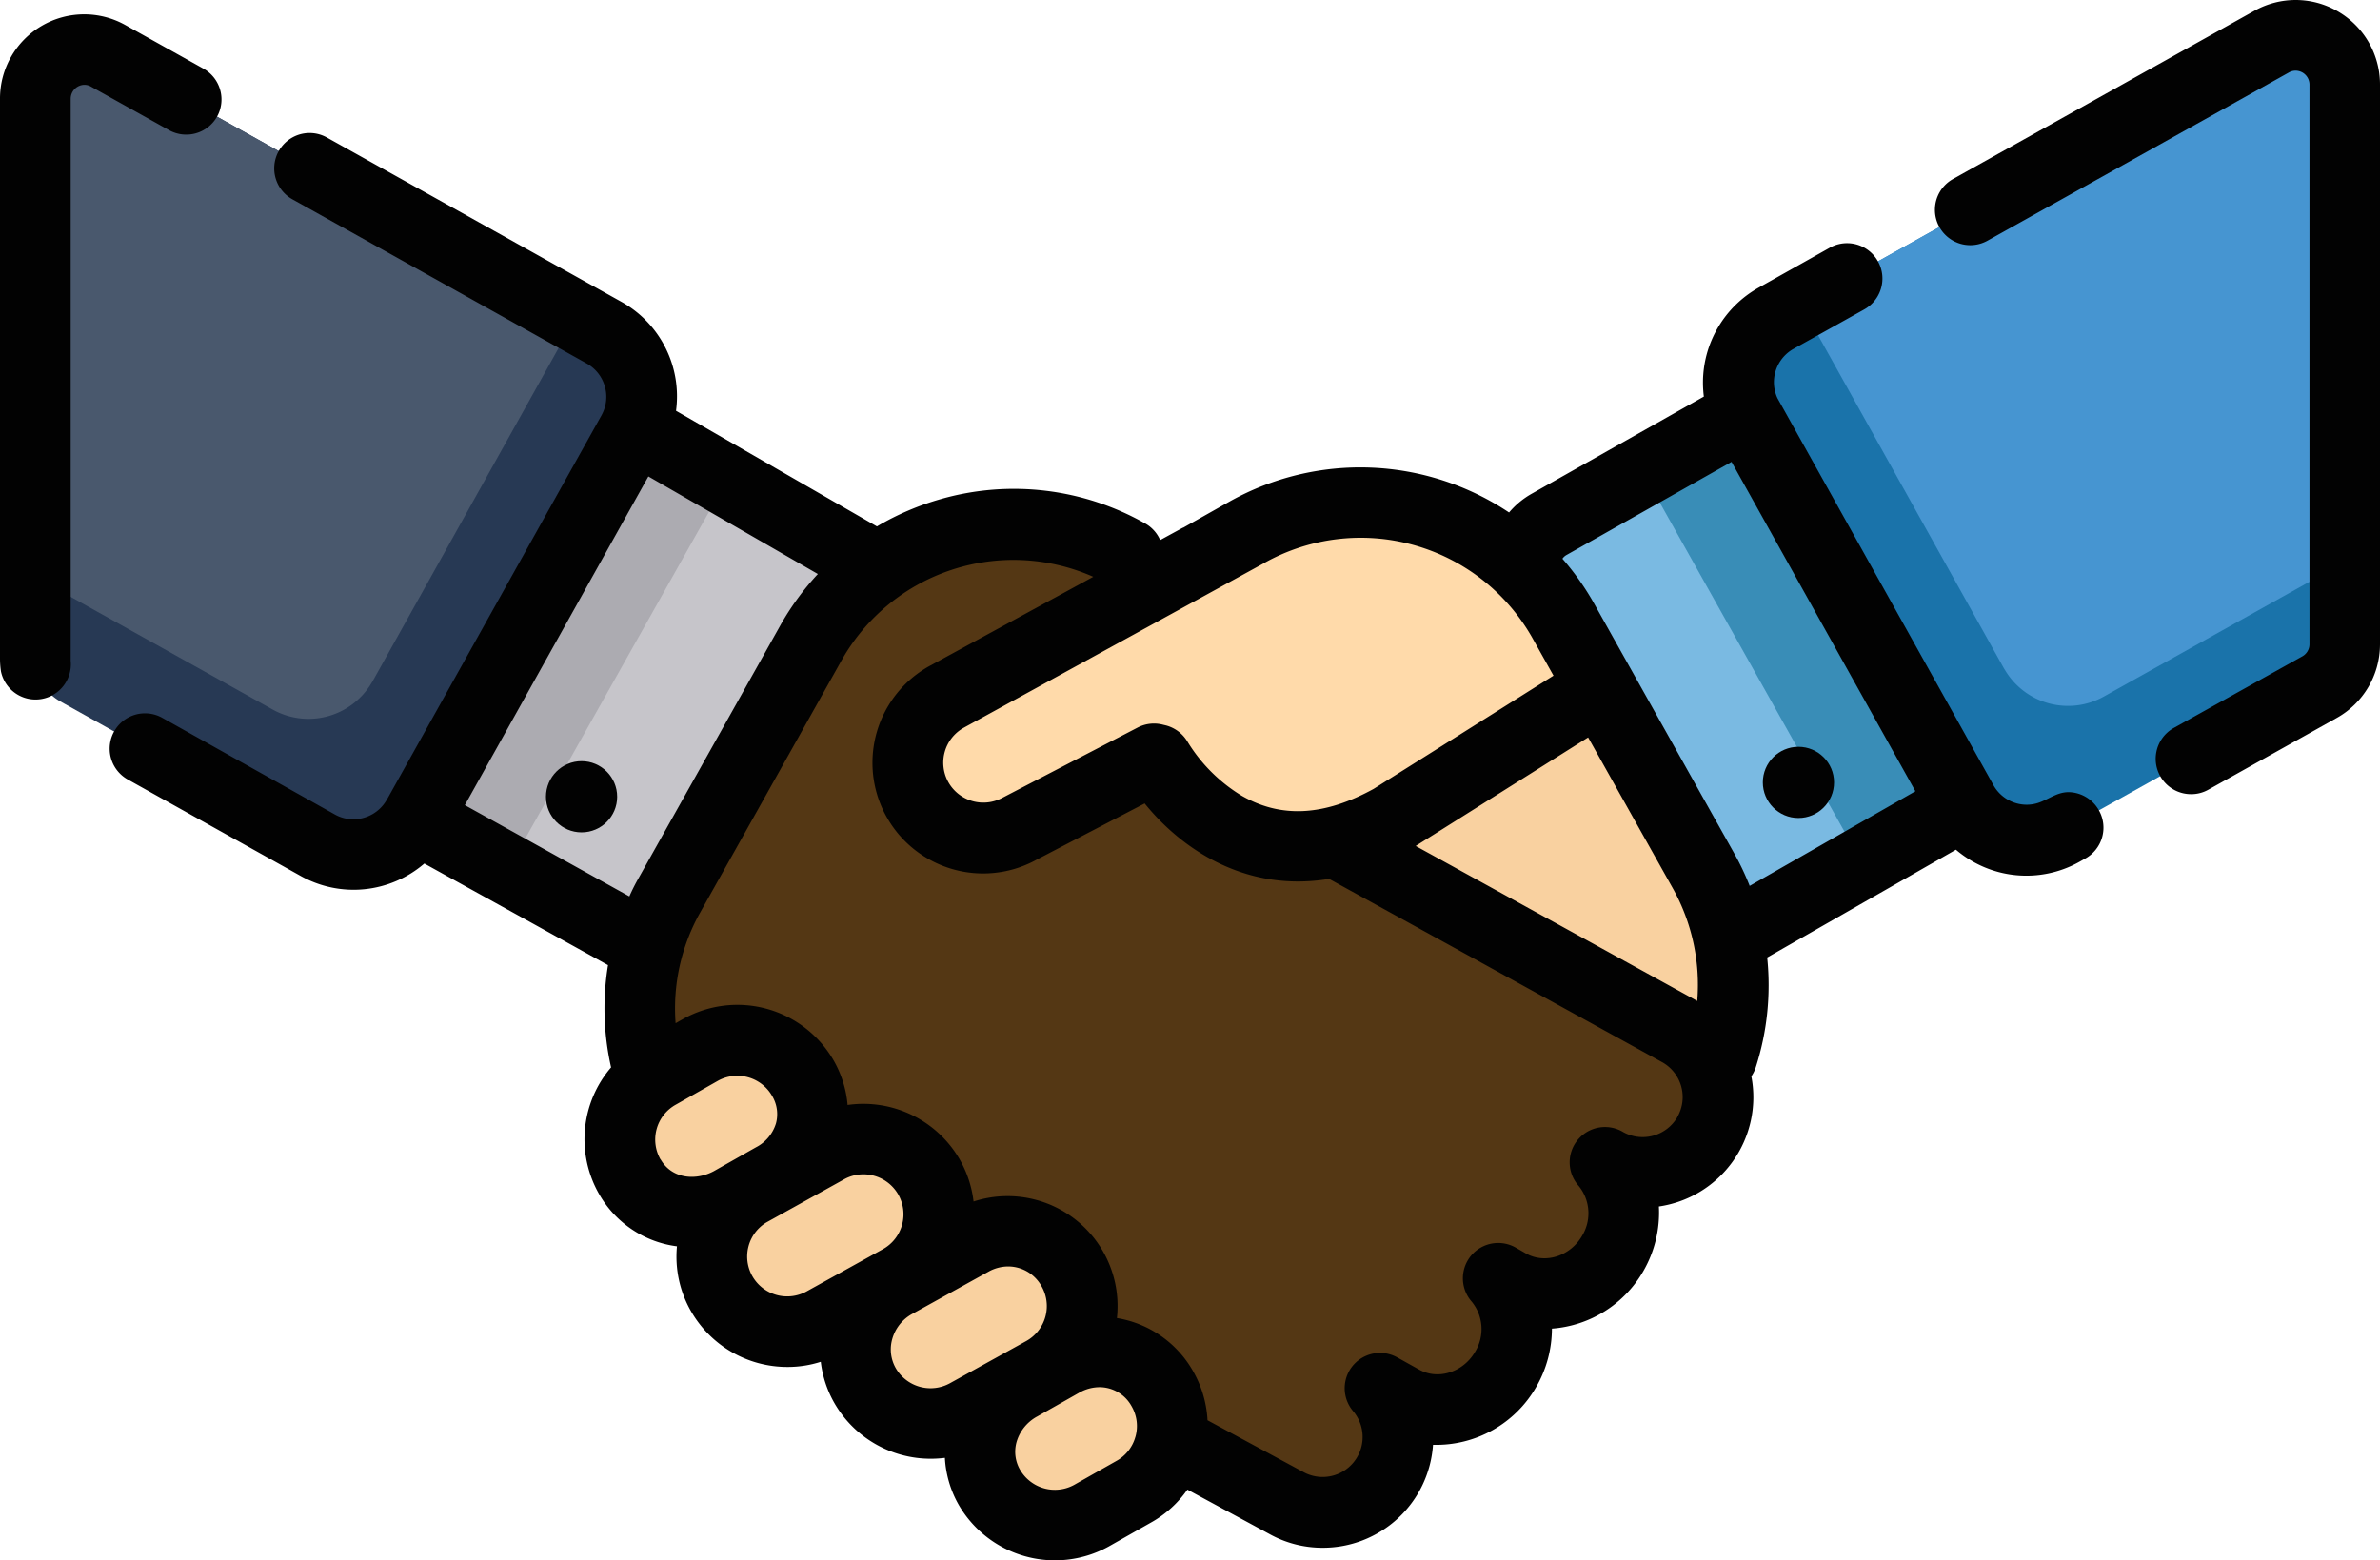 <svg id="Capa_1" data-name="Capa 1" xmlns="http://www.w3.org/2000/svg" viewBox="0 0 512 335.76"><defs><style>.cls-1{fill:#f9d1a0;}.cls-2{fill:#543714;}.cls-3{fill:#ffdaaa;}.cls-4{fill:#c6c5ca;}.cls-5{fill:#273954;}.cls-6{fill:#49586d;}.cls-7{fill:#7abae2;}.cls-8{fill:#1a73aa;}.cls-9{fill:#4695d1;}.cls-10{fill:#acabb1;}.cls-11{fill:#398db7;}.cls-12{fill:#020202;}</style></defs><path class="cls-1" d="M151.32,303.71l.79-.44,28.12-15.48,50-27.39v-.14a16.24,16.24,0,0,1-23.25-9.1,16.45,16.45,0,0,1,7.89-19.43l43.37-23.47.16-.08h0l9.9-5.59c24.11-13.59,54.45-4.56,67.81,18.76l30.39,54.19A50,50,0,0,1,346.73,344l-6.44,3.49-54.13,29.84-6.92,3.84h0l-43.38,24A16.21,16.21,0,0,1,214,399.12h0a16.2,16.2,0,0,1,1.7-18.59l-4.76,2.65c-7.73,4.28-17.63,1.28-22.25-6.74h0a16.94,16.94,0,0,1,1.63-19.59l-2.44,1.36c-7.73,4.28-17.62,1.3-22.24-6.72h0a16.91,16.91,0,0,1,1.65-19.57l-.25.13a16.2,16.2,0,0,1-15.71-28.34Z" transform="translate(0 -88.12)"/><path class="cls-2" d="M361.25,310l-.79-.43-28.12-15.48-74-40.69v-.13a16.24,16.24,0,0,0,23.25-9.11,16.46,16.46,0,0,0-7.89-19.43l-21-11.69-.16-.07h0l-9.9-5.58a50,50,0,0,0-68.21,19.1L144,280.69a50,50,0,0,0,19.77,68.44l6.44,3.5,64.47,35.73,6.92,3.84h0l35.06,19.29a16.2,16.2,0,0,0,21.89-6.07h0a16.21,16.21,0,0,0-1.7-18.59l4.76,2.65c7.73,4.29,17.63,1.29,22.25-6.74h0a16.92,16.92,0,0,0-1.63-19.58l2.44,1.35c7.73,4.29,17.62,1.3,22.24-6.71h0a16.93,16.93,0,0,0-1.65-19.58l.25.14A16.21,16.21,0,0,0,361.25,310Z" transform="translate(0 -88.12)"/><path class="cls-1" d="M250,386.91a16.21,16.21,0,0,0-21.9-6.11l-.69.39a16.21,16.21,0,0,0,3.21-20.09h0A16.22,16.22,0,0,0,208.75,355l-13.17,7.29a16.18,16.18,0,0,0,4.24-20.93h0a16.2,16.2,0,0,0-21.9-6.12l-7.8,4.32a16.23,16.23,0,0,0,2.57-19.48h0a16.2,16.2,0,0,0-21.9-6.11l-8.3,4.7-.79.44a16.21,16.21,0,0,0-6.18,22.27h0a16.21,16.21,0,0,0,21.89,6.08l.16-.09a16.19,16.19,0,0,0-2.26,19.24h0a16.2,16.2,0,0,0,21.89,6.07l13.16-7.29a16.21,16.21,0,0,0-4.22,21h0A16.21,16.21,0,0,0,208,392.43l8.3-4.6a16.22,16.22,0,0,0-3.45,20.39h0a16.2,16.2,0,0,0,21.88,6.07l9.07-5.14A16.21,16.21,0,0,0,250,386.91Z" transform="translate(0 -88.12)"/><path class="cls-3" d="M336.38,221.79a50,50,0,0,0-68.2-19.11l-9.91,5.58h0l-.15.07-54.44,29.71a16.24,16.24,0,0,0-6.32,22h0a16.25,16.25,0,0,0,22,6.32l28.87-15,.66.17c2.14,3.63,19.15,30.18,50.46,12.83l45-28.34Z" transform="translate(0 -88.12)"/><path class="cls-4" d="M183.88,214.42a10,10,0,0,1-1.21,3.54L145.36,284a10.24,10.24,0,0,1-13.92,3.89l-22.27-12.57L89.62,264.3,87.25,263,13,221a10.51,10.51,0,0,1-5.37-9.17v-86.4a10.55,10.55,0,0,1,15.73-9.19L134.47,179l2.08,1.17,19.84,11.21L178.79,204A10.21,10.21,0,0,1,183.88,214.42Z" transform="translate(0 -88.12)"/><path class="cls-5" d="M136.55,180.17c-.17.35-.34.68-.52,1L89.89,263.86a3,3,0,0,1-.28.44A15.78,15.78,0,0,1,68.38,270L13,239.06a10.56,10.56,0,0,1-5.41-9.21V109.37a10.55,10.55,0,0,1,15.69-9.21L123.9,156.32l6,3.36A15.81,15.81,0,0,1,136.55,180.17Z" transform="translate(0 -88.12)"/><path class="cls-6" d="M123.9,156.32,80.17,234.69c-.09.15-.18.3-.28.45a15.78,15.78,0,0,1-21.23,5.65L7.6,212.3V109.37a10.55,10.55,0,0,1,15.69-9.21Z" transform="translate(0 -88.12)"/><path class="cls-7" d="M504.4,122.35v86.41a10.51,10.51,0,0,1-5.37,9.17l-76.65,43.28-21.92,12.38-19.9,11.24a10.21,10.21,0,0,1-13.92-3.89l-24.52-43.43-12.79-22.64a10.09,10.09,0,0,1-1.26-4,.17.17,0,0,1,0-.07,10.21,10.21,0,0,1,5.15-9.85l20.11-11.36,21.92-12.38.21-.12,113.22-63.91A10.54,10.54,0,0,1,504.4,122.35Z" transform="translate(0 -88.12)"/><path class="cls-8" d="M504.4,106.27V226.76A10.57,10.57,0,0,1,499,236l-55.38,30.9a15.79,15.79,0,0,1-21.23-5.66,4,4,0,0,1-.27-.44L376,178.1c-.18-.34-.36-.67-.52-1a15.81,15.81,0,0,1,6.61-20.49l5.34-3L488.72,97.07A10.54,10.54,0,0,1,504.4,106.27Z" transform="translate(0 -88.12)"/><path class="cls-9" d="M504.4,106.27V209.06L452.59,238a15.78,15.78,0,0,1-21.23-5.65c-.1-.14-.19-.3-.28-.45L387.4,153.61,488.72,97.07A10.54,10.54,0,0,1,504.4,106.27Z" transform="translate(0 -88.12)"/><polygon class="cls-10" points="136.55 92.06 89.61 176.19 109.17 187.23 156.39 103.26 136.55 92.06"/><polygon class="cls-11" points="422.38 173.09 400.46 185.47 353.32 101.47 375.45 88.97 422.38 173.09"/><path class="cls-12" d="M493.84,88.12A18.24,18.24,0,0,0,485,90.43l-64.85,36.2a7.6,7.6,0,1,0,7.41,13.28l64.85-36.2a2.86,2.86,0,0,1,1.42-.38,3,3,0,0,1,3,3V226.76a3,3,0,0,1-1.51,2.57L467.73,244.7A7.61,7.61,0,0,0,471.44,259a7.5,7.5,0,0,0,3.7-1L502.7,242.6a18.16,18.16,0,0,0,9.3-15.84V106.28A18.18,18.18,0,0,0,493.84,88.12Z" transform="translate(0 -88.12)"/><path class="cls-12" d="M451.52,262.46a7.65,7.65,0,0,0-5.7-3.84c-2.82-.36-4.56,1.2-7,2.13a8,8,0,0,1-2.86.52,8.21,8.21,0,0,1-7-4l-46.57-83.45a8.08,8.08,0,0,1-.77-3.45,8.23,8.23,0,0,1,4.2-7.18l15.24-8.5a7.6,7.6,0,0,0-7.41-13.28L378.35,150a23.45,23.45,0,0,0-12,20.45,24.42,24.42,0,0,0,.19,3l-37.09,20.94a17.88,17.88,0,0,0-4.81,4A57.58,57.58,0,0,0,264.57,196l-9.91,5.59-.12.07-.07,0-4.89,2.67a7.54,7.54,0,0,0-3.21-3.57,57.27,57.27,0,0,0-43.86-5.29,58.09,58.09,0,0,0-13.86,5.92l-43.22-24.88a23.26,23.26,0,0,0-11.79-23.47L70.31,117.7A7.6,7.6,0,1,0,62.9,131l63.33,35.34a8.23,8.23,0,0,1,4.2,7.18,8,8,0,0,1-.77,3.44c-.09.21-.2.41-.27.54L83.27,260.11l-.18.29a8.24,8.24,0,0,1-7,4,8,8,0,0,1-4-1L34.9,242.57a7.6,7.6,0,1,0-7.41,13.28L64.68,276.6a23.34,23.34,0,0,0,26.61-2.67l39.51,21.86a57.41,57.41,0,0,0,.66,22,23.74,23.74,0,0,0-2.52,27.36,22.59,22.59,0,0,0,16.69,11.14,23.6,23.6,0,0,0,3.09,14.08,23.89,23.89,0,0,0,20.71,11.88,23.34,23.34,0,0,0,7.14-1.11,23.3,23.3,0,0,0,3,9A23.89,23.89,0,0,0,200.27,402a24.64,24.64,0,0,0,3-.19A22.86,22.86,0,0,0,206.29,412a23.92,23.92,0,0,0,32.22,8.88l9-5.1a23.58,23.58,0,0,0,7.93-7.14L273,418.15a23.47,23.47,0,0,0,11.45,3A23.74,23.74,0,0,0,308.28,399a24.76,24.76,0,0,0,22.2-12.45A25.1,25.1,0,0,0,333.86,374a24.78,24.78,0,0,0,19.67-12.38,25.13,25.13,0,0,0,3.34-13.9,23.75,23.75,0,0,0,19.89-28,8,8,0,0,0,.93-1.87,57.74,57.74,0,0,0,2.48-23.7l40.6-23.2a23.34,23.34,0,0,0,26.55,2.62l1.26-.71A7.59,7.59,0,0,0,451.52,262.46ZM271.91,209.3l.16-.1a42.42,42.42,0,0,1,57.41,15.88l4.72,8.42-38.69,24.36c-10.72,5.89-20,6.35-28.47,1.43a34.91,34.91,0,0,1-11.57-11.57,7.65,7.65,0,0,0-4.67-3.52l-.67-.16a7.61,7.61,0,0,0-5.38.62l-28.87,15-.18.09A8.64,8.64,0,0,1,204,256.39a8.6,8.6,0,0,1,3.31-11.67ZM135.39,281,100,261.36l39.48-70.73,36.46,21a58.05,58.05,0,0,0-8.13,11.16L137.41,277C136.68,278.28,136,279.61,135.39,281Zm6.72,56.63a8.59,8.59,0,0,1,3.28-11.82l9.08-5.15a8.5,8.5,0,0,1,4.13-1.06,8.62,8.62,0,0,1,7.49,4.31h0a7.62,7.62,0,0,1,.84,5.94A8.62,8.62,0,0,1,162.6,335l-9,5.1C149.91,342.12,144.62,341.94,142.11,337.58ZM173.51,366a8.64,8.64,0,0,1-11.62-3.22,8.57,8.57,0,0,1,3-11.64l16.71-9.27a8.45,8.45,0,0,1,4.13-1.07,8.64,8.64,0,0,1,7.49,4.31h0a8.59,8.59,0,0,1-3.29,11.8Zm30.83,19.76a8.64,8.64,0,0,1-11.62-3.22,8.14,8.14,0,0,1-.78-6.28,8.9,8.9,0,0,1,4.33-5.44l16.43-9.1a8.75,8.75,0,0,1,4.19-1.1,8.24,8.24,0,0,1,7.17,4.25h0a8.61,8.61,0,0,1-3.3,11.81Zm39.92,11.51a8.54,8.54,0,0,1-4.18,5.25l-9,5.1a8.65,8.65,0,0,1-11.62-3.22,7.73,7.73,0,0,1-.77-6,9.15,9.15,0,0,1,4.43-5.49l9.08-5.14a8.93,8.93,0,0,1,4.34-1.17,7.88,7.88,0,0,1,6.9,4.11A8.48,8.48,0,0,1,244.26,397.29ZM360.84,328.5a8.64,8.64,0,0,1-11.61,3.23l-.24-.14a7.6,7.6,0,0,0-9.42,11.65,9.3,9.3,0,0,1,.79,10.77c-2.53,4.39-7.9,6.12-12,3.87L326,356.53a7.6,7.6,0,0,0-9.42,11.64,9.34,9.34,0,0,1,.77,10.79c-2.54,4.4-7.91,6.14-12,3.89l-4.76-2.65a7.6,7.6,0,0,0-9.49,11.57,8.6,8.6,0,0,1-10.78,13.05l-20.55-11.1a23.75,23.75,0,0,0-3.12-10.58h0a23.12,23.12,0,0,0-16.37-11.41,23.66,23.66,0,0,0-30.84-25.08,23.77,23.77,0,0,0-3-9.08h0a23.93,23.93,0,0,0-24.1-11.69,23.28,23.28,0,0,0-3-9.58h0A23.92,23.92,0,0,0,147,307.35l-1.66.94a42.09,42.09,0,0,1,5.31-23.87l30.38-54.19a42.43,42.43,0,0,1,54.16-18L200,231.4a23.81,23.81,0,0,0,23,41.7L246.25,261c6.83,8.45,18.18,16.79,33,16.79a40.75,40.75,0,0,0,6.67-.56l71.63,39.43a8.59,8.59,0,0,1,3.28,11.82Zm4.28-25c-.06,0-.12-.08-.19-.11l-60.38-33.24,37.1-23.36,18.22,32.48A42.57,42.57,0,0,1,365.12,303.49Zm11.28-24.76a56.42,56.42,0,0,0-3.27-6.9l-30.42-54.25a57.4,57.4,0,0,0-6.59-9.25,2.63,2.63,0,0,1,.82-.77l35.56-20.07,39.55,70.87Z" transform="translate(0 -88.12)"/><circle class="cls-12" cx="386.89" cy="168.35" r="7.66"/><path class="cls-12" d="M46.69,113.23a7.61,7.61,0,0,0-2.94-10.35L27,93.53A18.12,18.12,0,0,0,0,109.37V229.85a18.22,18.22,0,0,0,.21,2.76,7.6,7.6,0,0,0,15-2.31,3.4,3.4,0,0,1,0-.45V109.37a3,3,0,0,1,2.95-3,2.77,2.77,0,0,1,1.42.39l16.76,9.35A7.61,7.61,0,0,0,46.69,113.23Z" transform="translate(0 -88.12)"/><circle class="cls-12" cx="125.11" cy="171.44" r="7.66"/></svg>